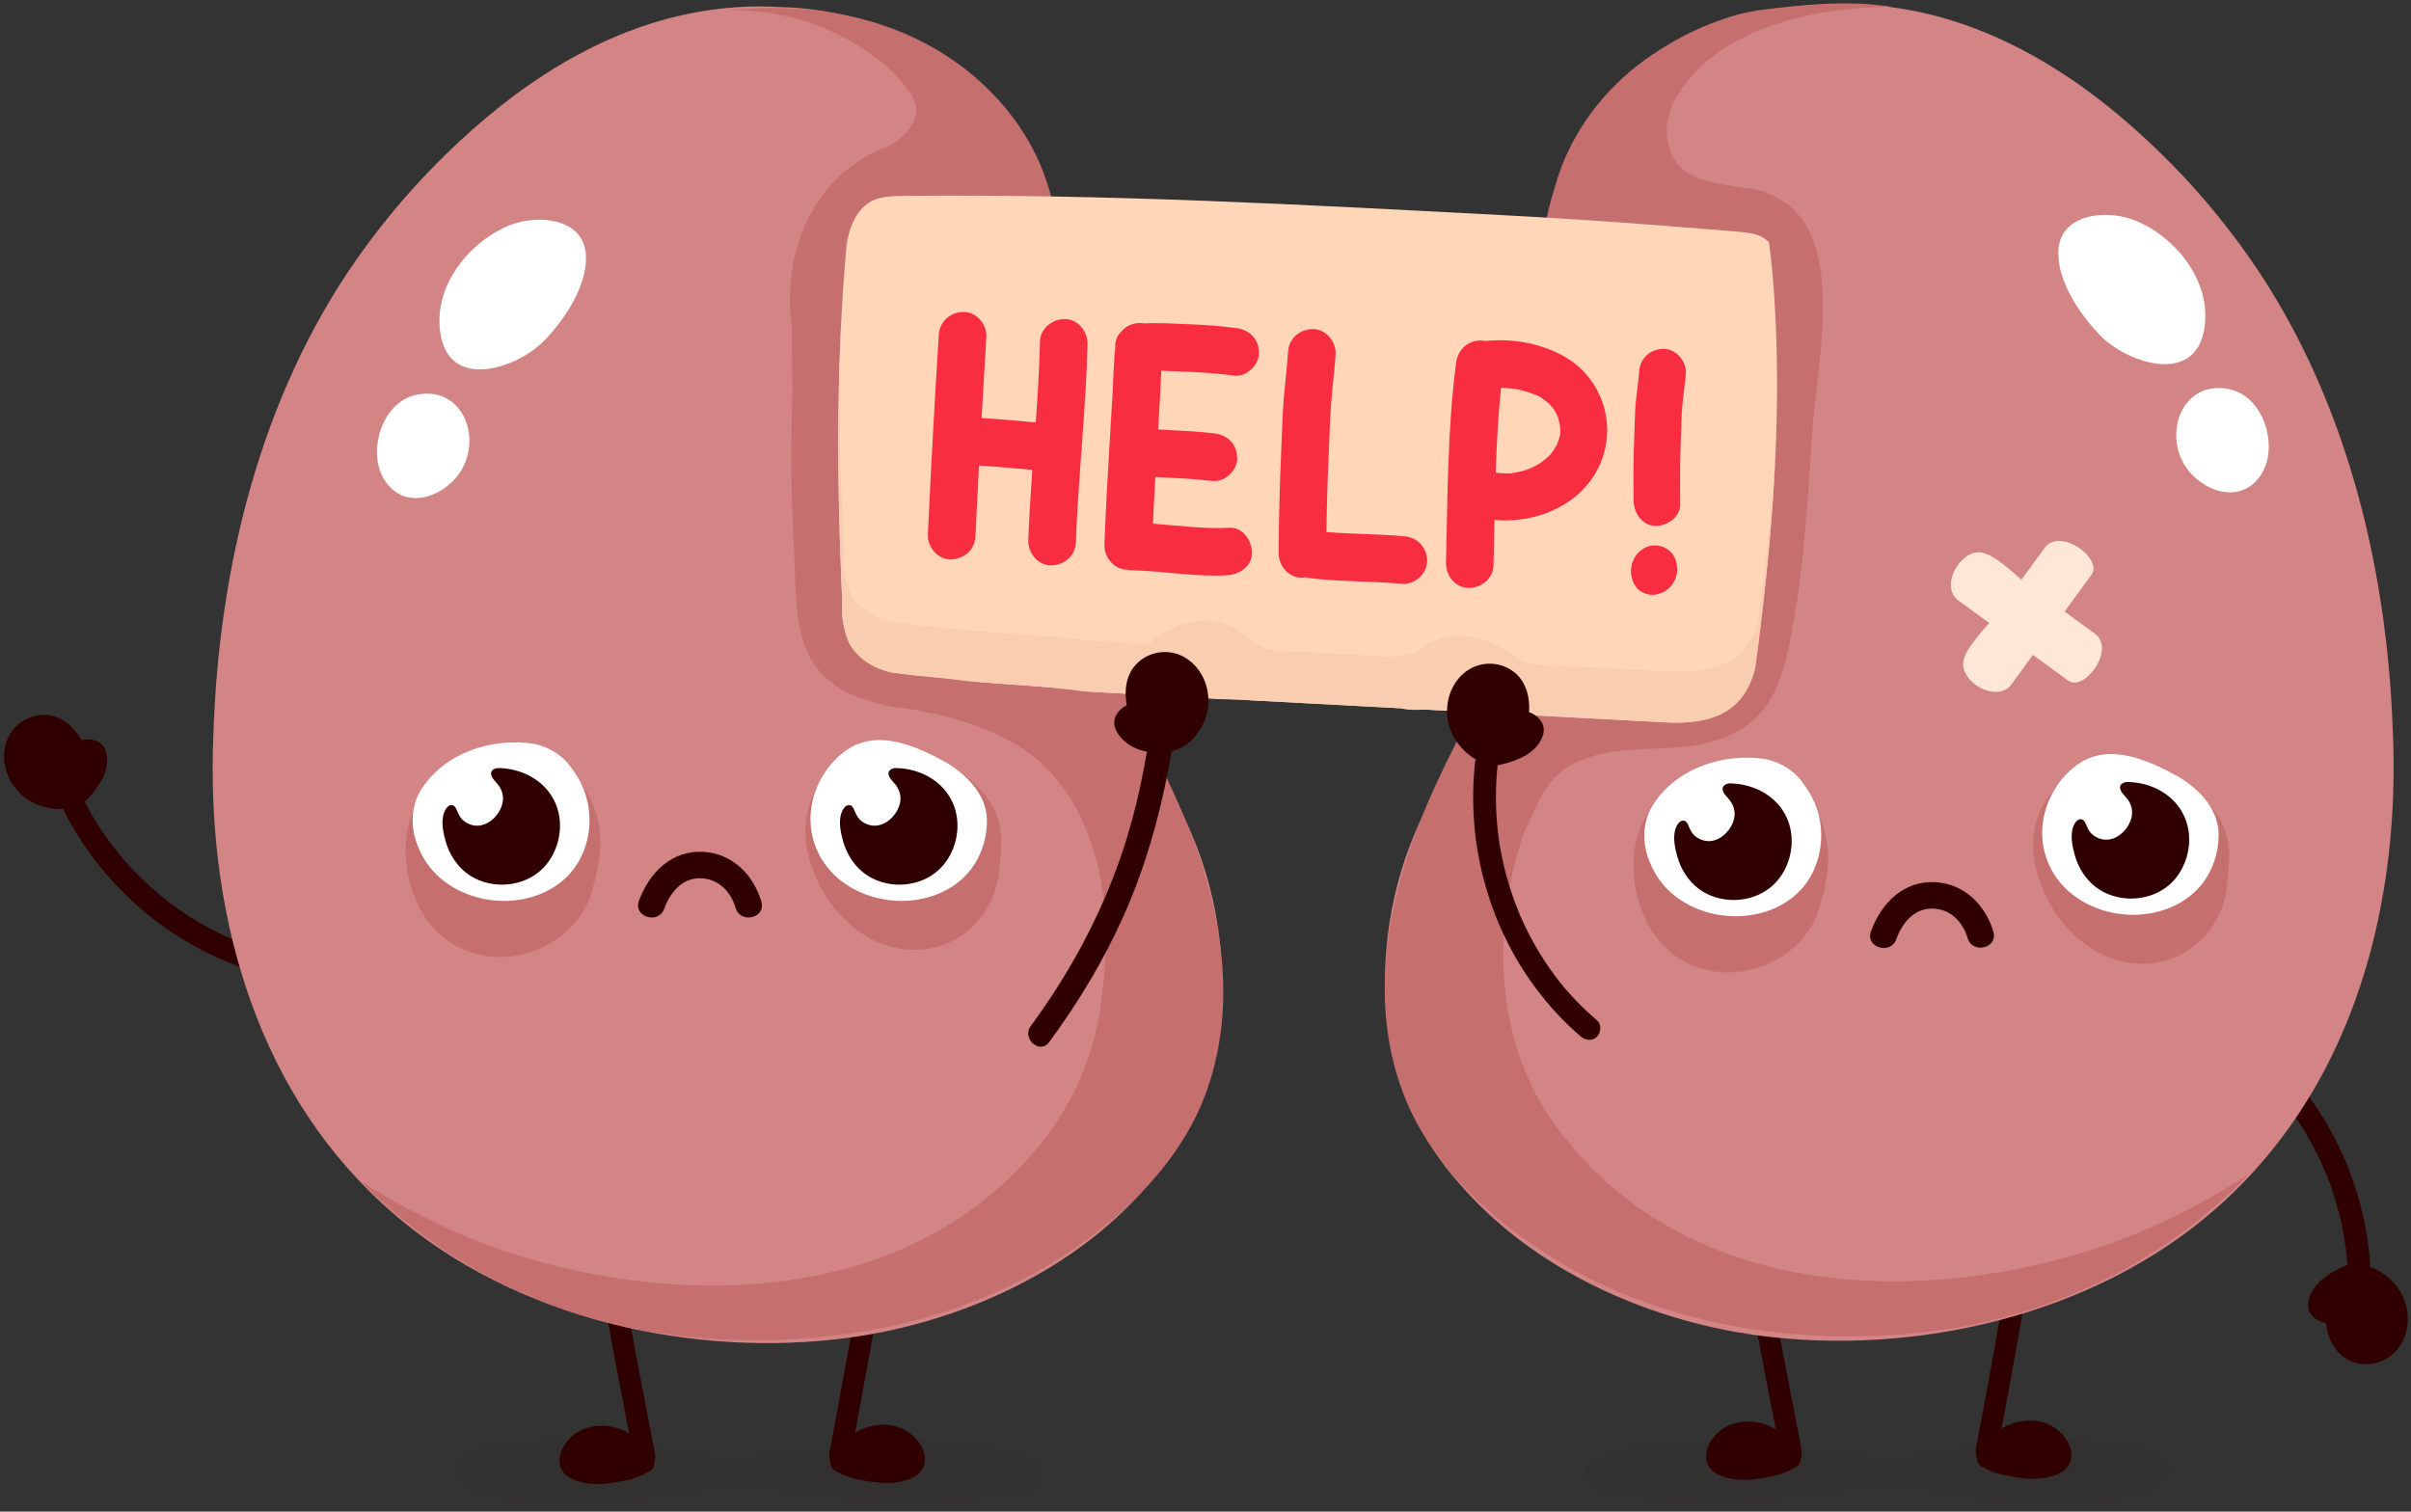 <?xml version="1.0" encoding="UTF-8"?><svg xmlns="http://www.w3.org/2000/svg" xmlns:xlink="http://www.w3.org/1999/xlink" height="2138.8" preserveAspectRatio="xMidYMid meet" version="1.0" viewBox="416.5 1443.3 3411.0 2138.8" width="3411.0" zoomAndPan="magnify"><rect x="416.5" y="1443.3" width="3411.0" height="2138.8" fill="#333333" stroke="none"/><g><g id="change1_10"><path d="M444.66,2565.71c15.59,15.3,39.4,23.81,61.69,22.19c0.15,1.43,0.53,2.85,1.24,4.22 c26.2,50.57,61.31,95.81,104.09,133.48c41.6,36.63,90.22,66.02,142.37,84.91c30.01,10.87,61.05,18.65,92.76,22.51 c8.39,1.02,17.63-4.02,18.85-13.04c1.13-8.28-4.04-17.76-13.04-18.85c-13.35-1.62-26.6-3.89-39.72-6.85 c-6.43-1.45-12.83-3.06-19.18-4.83c-3.07-0.85-6.12-1.74-9.16-2.66c-1.43-0.43-2.85-0.88-4.28-1.32c-0.92-0.3-1.84-0.6-2.76-0.91 c-25.23-8.44-49.62-19.32-72.82-32.33c-5.76-3.23-11.44-6.59-17.05-10.08c-0.56-0.35-2.16-1.36-2.56-1.6 c-1.06-0.68-2.11-1.36-3.16-2.05c-2.86-1.88-5.69-3.79-8.5-5.73c-11.07-7.65-21.79-15.81-32.11-24.43 c-10.34-8.63-20.29-17.74-29.8-27.28c-2.26-2.26-4.49-4.55-6.7-6.87c-0.95-0.99-1.89-1.99-2.83-2.99 c-0.12-0.13-0.23-0.24-0.32-0.34c-0.66-0.72-1.32-1.44-1.97-2.16c-4.45-4.91-8.79-9.92-13.01-15.03 c-9.62-11.63-18.64-23.76-27-36.34c-4.06-6.1-7.96-12.31-11.69-18.61c-1.99-3.35-3.93-6.73-5.82-10.13 c-0.89-1.6-1.75-3.22-2.64-4.83c-0.02-0.04-0.04-0.07-0.06-0.11c-0.5-0.96-1-1.91-1.5-2.87c-0.5-0.97-1.08-1.91-1.72-2.8 c7.39-7.33,14.29-15.44,19.98-24.08c7.61-11.56,12.92-24.88,11.63-38.99c-0.66-7.26-2.75-14.29-8.4-19.21 c-5.25-4.57-11.9-6.16-18.68-6.28c-2.78-0.05-5.77,0.36-8.64,1.23c-10.2-17.75-26.66-33.36-47.78-35.55 c-25.37-2.63-49.63,12.43-58.4,36.53C416.54,2517.48,425.33,2546.73,444.66,2565.71z" fill="#300000"/></g><g id="change1_11"><path d="M3817.22,3280.55c-8.31-20.2-26.85-37.39-47.99-44.67c0.43-1.37,0.63-2.83,0.52-4.37 c-4.2-56.8-18.68-112.2-43.19-163.66c-23.84-50.04-56.98-96.19-97.49-134.07c-23.32-21.8-48.8-41.16-76.43-57.18 c-7.32-4.24-17.79-3.24-22.46,4.57c-4.29,7.17-3.27,17.92,4.57,22.46c11.63,6.74,22.93,14.04,33.82,21.92 c5.34,3.86,10.59,7.86,15.73,11.98c2.48,1.99,4.94,4.01,7.38,6.05c1.14,0.96,2.27,1.93,3.41,2.9c0.73,0.64,1.46,1.28,2.18,1.92 c19.87,17.68,38.03,37.28,54.23,58.37c4.02,5.23,7.93,10.56,11.71,15.97c0.38,0.54,1.45,2.09,1.72,2.48 c0.7,1.04,1.41,2.09,2.1,3.13c1.89,2.85,3.74,5.72,5.56,8.61c7.17,11.39,13.81,23.1,19.92,35.09c6.11,12.01,11.67,24.29,16.67,36.8 c1.19,2.97,2.34,5.95,3.46,8.95c0.48,1.28,0.95,2.57,1.42,3.86c0.06,0.17,0.11,0.31,0.16,0.44c0.32,0.92,0.65,1.84,0.96,2.76 c2.16,6.27,4.18,12.58,6.05,18.94c4.27,14.48,7.79,29.18,10.53,44.03c1.33,7.2,2.47,14.44,3.43,21.71 c0.51,3.86,0.96,7.73,1.37,11.6c0.19,1.82,0.34,3.65,0.53,5.48c0.01,0.05,0.01,0.08,0.01,0.12c0.09,1.08,0.17,2.15,0.25,3.23 c0.08,1.09,0.24,2.18,0.48,3.25c-9.68,3.83-19.22,8.58-27.84,14.28c-11.55,7.64-21.67,17.79-26.03,31.27 c-2.24,6.94-3.1,14.22,0.17,20.97c3.03,6.26,8.52,10.34,14.7,13.12c2.54,1.14,5.45,1.94,8.43,2.27 c2.4,20.34,11.39,41.16,29.95,51.48c22.29,12.4,50.52,8.09,68.06-10.62C3824.1,3335.95,3827.53,3305.61,3817.22,3280.55z" fill="#300000"/></g><g><g><g id="change1_21"><path d="M1658.63,3047.42c-0.82,12.54-1.56,25.16-3.1,37.78l0-0.79c0.01,1.58,0.01,3.94-0.31,5.81 c-1.4,14.82-2.96,29.58-4.67,44.3c-3.46,29.85-7.51,59.56-11.97,89.14c-8.87,58.83-19.36,117.12-30.11,175.28 c-6.09,32.95-12.26,65.87-18.28,98.84c-1.98,10.85,2.62,23.81,10.55,26.37c7.87,2.54,16.23-3.44,18.35-15.06 c21.49-117.75,45.04-234.99,59.4-355.13c2.1-17.59,4-35.23,5.68-52.91c1.68-17.69,3.15-35.48,4.38-53.44 c0.77-11.34-7.54-22.42-15.05-22.04C1664.71,3026.02,1659.45,3035.1,1658.63,3047.42L1658.63,3047.42z" fill="#300000"/></g></g><g><g id="change1_2"><path d="M1603.86,3512.82c3.39,1.95,6.93,3.73,10.58,5.34c3.65,1.61,7.43,3.05,11.28,4.31 c13.96,2.93,32.29,7.09,49.03,6.41c4.19-0.17,8.27-0.65,12.16-1.51c2.83-0.58,5.96-1.39,9.05-2.47c3.09-1.08,6.13-2.42,8.8-4.08 c8.81-4.62,8.77-14.86,5.08-22.89c-5.15-8.76-11.03-16.05-19.81-20.29c-2.32-1.18-4.71-2.16-7.14-2.97 c-21.92-7.22-47.51,0.19-64.32,18.03c-1.48,1.48-2.92,3.01-4.32,4.59c-1.67,4.13-6.06,6.34-7.77,10.46 C1605.52,3509.4,1604.66,3511.09,1603.86,3512.82z" fill="#300000"/></g><g><g id="change1_3"><path d="M1597.44,3523.9c9.53,5.4,19.77,9.86,30.5,12.11c10.73,2.25,21.52,4.24,32.45,5.24 c11.31,1.03,22.73,0.44,33.76-2.42c10.32-2.68,22.37-7.55,27.63-17.52c10.33-19.6-5.67-43.05-22.38-53.15 c-17.14-10.36-39.53-11.53-58.19-4.85c-10.93,3.91-20.87,9.9-29.28,17.95c-1.73,1.66-3.41,3.4-5.04,5.15 c-1.3,1.4-2.68,2.85-3.69,4.47c-0.26,0.63-0.57,1.22-0.94,1.78c1.01-1.25,1.04-1.33,0.11-0.25c-4.15,4.06-7.11,8.78-9.57,14 C1589.93,3512.45,1590.96,3520.51,1597.44,3523.9c5.71,2.99,14.45,1.81,17.5-4.66c0.82-1.73,1.72-3.4,2.64-5.07 c0.33-0.6,2.1-3.03,0.19-0.78c0.44-0.51,0.91-1,1.37-1.49c1.68-1.8,3.28-3.55,4.69-5.6c0.02-0.02,1.55-2.76,0.73-1.31 c-0.65,0.67-0.48,0.48,0.5-0.56c0.57-0.61,1.15-1.22,1.74-1.82c1.35-1.4,2.71-2.79,4.14-4.11c0.56-0.52,1.12-1.02,1.7-1.52 c-0.09,0.08,2.78-2.27,1.34-1.14c-1.44,1.12,1.52-1.08,1.42-1.01c0.77-0.54,1.55-1.06,2.33-1.56c1.73-1.1,3.5-2.13,5.32-3.07 c0.99-0.51,1.99-0.98,3-1.46c-0.45,0.21-2.29,0.88,0,0c1.71-0.66,3.43-1.28,5.19-1.81c1.74-0.53,3.51-0.98,5.29-1.35 c0.71-0.15,1.43-0.26,2.14-0.41c1.49-0.24,1.43-0.24-0.18,0c0.72-0.09,1.43-0.16,2.15-0.22c3.22-0.27,6.47-0.28,9.69-0.02 c0.56,0.05,3.97,0.69,0.86,0.07c0.7,0.14,1.41,0.24,2.12,0.38c2.11,0.42,4.2,0.97,6.25,1.65c-0.32-0.1,3.61,1.34,2.08,0.72 c-1.53-0.63,2.3,1.12,2,0.97c1.65,0.83,3.21,1.76,4.76,2.77c2,1.32,0.37,0.3-0.01-0.03c0.82,0.71,1.63,1.41,2.41,2.17 c0.52,0.5,1.02,1.02,1.52,1.55c0.27,0.29,2.72,3.16,1.83,2.05c-1.16-1.45,1.04,1.46,0.99,1.39c0.43,0.62,0.86,1.25,1.27,1.88 c0.63,0.96,1.19,1.98,1.84,2.93c1.43,2.1,0.25,0.32,0.03-0.3c0.3,0.82,1.64,3.62,1.27,4.56c-0.07-0.52-0.15-1.03-0.22-1.55 c0.06,0.61,0.09,1.23,0.09,1.84c-0.01,0.3-0.01,0.61-0.02,0.91c-0.12,1.45-0.08,1.21,0.11-0.73c-0.15-0.08-0.25,1.65-0.47,1.71 c0.2-0.48,0.4-0.95,0.6-1.43c-0.26,0.53-0.56,1.05-0.9,1.54c1.13-2.2,0.66-1.22,0.21-0.5c0.36-0.26,0.73-0.52,1.09-0.78 c-0.56,0.4-1.14,0.75-1.75,1.07c-0.68,0.41-1.36,0.81-2.07,1.19c-0.16,0.09-3.75,1.71-1.38,0.74c-2.04,0.84-4.15,1.51-6.27,2.1 c-2.11,0.59-4.24,1.08-6.39,1.5c0.01,0-4.3,0.63-1.95,0.35c-0.91,0.11-1.83,0.19-2.74,0.26c-4.84,0.37-9.71,0.28-14.55-0.06 c-2.42-0.17-4.84-0.41-7.25-0.71c-2.48-0.3,2.99,0.48-1.18-0.17c-1.3-0.2-2.59-0.4-3.89-0.61c-4.96-0.82-9.89-1.8-14.8-2.83 c-4.52-0.94-8.75-2.07-13.08-3.68c-4.02-1.5,1.03,0.49-1.27-0.5c-1.42-0.61-2.83-1.26-4.23-1.93 c-2.37-1.14-4.68-2.38-6.97-3.68c-5.83-3.3-14.27-1.51-17.5,4.65C1589.59,3512.5,1591.21,3520.37,1597.44,3523.9z" fill="#300000"/></g></g></g></g><g><g><g id="change1_5"><path d="M1271.22,3049.36c0.57,7.43,1.17,14.85,1.82,22.26c0.31,3.51,0.63,7.02,0.95,10.52 c0.15,1.56,0.29,3.12,0.44,4.67c-0.28-2.87,0.4,4.01,0.48,4.8c1.5,14.78,3.17,29.52,4.98,44.23 c3.67,29.83,7.94,59.51,12.61,89.05c9.29,58.76,20.2,116.98,31.37,175.06c6.32,32.9,12.73,65.78,18.98,98.71 c2.06,10.83-2.45,23.83-10.36,26.45c-7.85,2.6-16.26-3.33-18.46-14.93c-22.33-117.59-46.72-234.66-61.95-354.69 c-2.23-17.57-4.26-35.2-6.06-52.87c-1.81-17.67-3.39-35.39-4.75-53.15c-0.86-11.21,7.33-22.02,14.83-21.57 C1264.92,3028.42,1270.28,3037.33,1271.22,3049.36L1271.22,3049.36z" fill="#300000"/></g></g><g><g id="change1_22"><path d="M1329.32,3513.81c-3.38,1.97-6.9,3.78-10.54,5.42c-3.64,1.64-7.4,3.1-11.25,4.39 c-13.94,3.03-32.24,7.32-48.98,6.76c-4.19-0.14-8.28-0.59-12.17-1.43c-2.84-0.56-5.97-1.35-9.07-2.4 c-3.1-1.05-6.15-2.38-8.83-4.02c-8.84-4.55-8.88-14.79-5.25-22.85c5.09-8.8,10.91-16.13,19.67-20.43 c2.31-1.2,4.69-2.2,7.12-3.02c21.87-7.38,47.51-0.15,64.45,17.57c1.49,1.47,2.94,2.99,4.35,4.56c1.7,4.12,6.1,6.29,7.84,10.41 C1327.63,3510.4,1328.5,3512.08,1329.32,3513.81z" fill="#300000"/></g><g><g id="change1_16"><path d="M1335.82,3524.84c-9.49,5.47-19.7,10-30.41,12.33c-10.71,2.33-21.49,4.4-32.41,5.47 c-11.31,1.11-22.72,0.6-33.77-2.18c-10.34-2.61-22.43-7.39-27.75-17.32c-10.47-19.53,5.36-43.09,22-53.31 c17.07-10.49,39.44-11.81,58.16-5.27c10.96,3.83,20.94,9.75,29.41,17.74c1.75,1.65,3.43,3.37,5.08,5.12 c1.31,1.39,2.7,2.83,3.72,4.45c0.26,0.62,0.58,1.22,0.96,1.78c-1.02-1.24-1.05-1.33-0.11-0.25c4.18,4.03,7.18,8.73,9.67,13.93 C1343.24,3513.33,1342.27,3521.4,1335.82,3524.84c-5.69,3.03-14.44,1.92-17.53-4.53c-0.83-1.73-1.74-3.38-2.68-5.05 c-0.33-0.59-2.13-3.01-0.19-0.78c-0.44-0.51-0.91-0.99-1.38-1.48c-1.69-1.78-3.3-3.53-4.73-5.56 c-0.02-0.02-1.57-2.75-0.74-1.31c0.65,0.67,0.49,0.48-0.5-0.56c-0.58-0.61-1.16-1.21-1.75-1.81c-1.36-1.39-2.73-2.77-4.17-4.08 c-0.56-0.51-1.13-1.01-1.71-1.5c0.09,0.08-2.8-2.25-1.35-1.13c1.45,1.11-1.52-1.07-1.43-1c-0.77-0.53-1.55-1.05-2.35-1.54 c-1.73-1.09-3.51-2.1-5.34-3.03c-0.99-0.51-2-0.97-3.01-1.44c0.45,0.21,2.3,0.87,0,0c-1.72-0.65-3.44-1.25-5.21-1.77 c-1.75-0.51-3.52-0.95-5.3-1.31c-0.71-0.14-1.43-0.25-2.14-0.4c-1.49-0.23-1.43-0.23,0.18-0.01c-0.72-0.08-1.44-0.15-2.16-0.2 c-3.22-0.25-6.47-0.23-9.69,0.05c-0.56,0.05-3.97,0.71-0.86,0.08c-0.7,0.14-1.41,0.25-2.11,0.4c-2.11,0.44-4.2,1-6.24,1.69 c0.32-0.11-3.6,1.37-2.07,0.73c1.53-0.64-2.3,1.14-1.99,0.98c-1.65,0.84-3.2,1.78-4.74,2.81c-2,1.33-0.37,0.3,0.01-0.03 c-0.81,0.71-1.62,1.42-2.39,2.18c-0.51,0.51-1.02,1.03-1.5,1.56c-0.26,0.29-2.69,3.18-1.82,2.07c1.15-1.46-1.03,1.47-0.98,1.4 c-0.43,0.62-0.85,1.25-1.26,1.89c-0.63,0.97-1.18,1.99-1.82,2.94c-1.41,2.11-0.25,0.32-0.03-0.3 c-0.29,0.83-1.61,3.64-1.23,4.57c0.07-0.52,0.14-1.03,0.21-1.55c-0.05,0.61-0.08,1.23-0.08,1.84c0.01,0.3,0.02,0.61,0.03,0.91 c0.13,1.45,0.09,1.21-0.11-0.73c0.15-0.08,0.26,1.65,0.48,1.71c-0.2-0.47-0.41-0.95-0.61-1.42c0.27,0.53,0.57,1.04,0.91,1.53 c-1.15-2.2-0.67-1.22-0.22-0.5c-0.36-0.26-0.73-0.52-1.09-0.78c0.56,0.39,1.15,0.75,1.76,1.06c0.69,0.4,1.37,0.8,2.08,1.17 c0.16,0.09,3.77,1.68,1.39,0.73c2.04,0.82,4.16,1.48,6.28,2.05c2.11,0.57,4.25,1.05,6.4,1.46c-0.01,0,4.31,0.6,1.95,0.34 c0.91,0.1,1.83,0.17,2.74,0.24c4.84,0.34,9.71,0.21,14.54-0.17c2.42-0.19,4.84-0.45,7.25-0.76c2.48-0.32-2.99,0.5,1.18-0.18 c1.29-0.21,2.59-0.41,3.88-0.64c4.95-0.85,9.87-1.87,14.78-2.93c4.51-0.97,8.73-2.13,13.05-3.78c4.01-1.53-1.02,0.49,1.26-0.51 c1.42-0.62,2.82-1.28,4.21-1.96c2.36-1.16,4.66-2.41,6.94-3.73c5.8-3.34,14.26-1.61,17.53,4.53 C1343.58,3513.38,1342.01,3521.27,1335.82,3524.84z" fill="#300000"/></g></g></g></g><g id="change2_2"><path d="M1351.03,1472.49c-132.2,38.08-245.51,125.57-338.76,224.9c-33.24,35.79-63.81,73.7-91.29,112.92 c-135.99,194.04-194.86,436.28-202.51,670.45c-10.49,240.62,52.77,494.32,238.63,665.35c166.41,154.2,416.23,216.96,640.09,192.44 c133.54-14.63,268.19-65.42,371.37-148.74c25.79-20.83,49.62-43.69,70.97-68.53c133.9-147.61,133.08-375.92,39.84-545.46 c-10.69-21.17-21.96-42.09-33.3-62.87c-11.35-20.77-22.77-41.39-33.8-61.94c-37.89-70.58-68-143.33-85.45-218.6 c-8.15-30.8-13.09-61.68-15.71-92.61c-2.62-30.96-2.93-61.98-1.8-93.09c0.39-19.68,1.7-39.45,3.41-59.26 c1.7-19.82,3.77-39.68,5.23-59.84c11.26-136.05-12.66-291-128.46-377.79c-15.79-12.62-32.62-24.09-50.18-34.34 c-35.12-20.5-73.18-36.13-112.34-46.55c-34.75-9.48-70.53-14.84-106.19-15.58C1463.28,1449.75,1406.39,1456.71,1351.03,1472.49z" fill="#d38484"/></g><g id="change3_3"><path d="M2017.92,2444.36c-17.39-39.11-40.03-76.15-53.4-117.11c-3.24-8.04-6.42-16.13-9.56-24.25 c-4.56-11.96-8.88-24.01-12.92-36.19c-20.19-60.86-33.3-124.77-34.04-195.94c-1.35-129.36,30.8-264.19-15.82-384.87 c-32.19-83.33-100.53-150.36-181.23-188.68c-80.7-38.32-172.87-49.17-261.65-39.25c71.14-1.62,142.41,20.98,200.29,62.26 c5.26,3.75,10.41,7.66,15.44,11.72c4.12,3.86,8.81,8.11,13.55,12.65c17.34,18.77,42.04,41.41,31.75,68.17 c-3.6,7.72-8.36,14.28-13.9,20.05c-5.55,5.77-11.88,10.76-18.72,15.37c-109.39,38.67-156.73,149.81-140.56,260.04 c-0.18,10.34-0.21,20.54-0.17,30.47c0.11,29.78,0.84,57.09,0.21,78.17c-2,67.1-1.16,134.28,2.52,201.32 c4.72,86.14-5.72,174,89.74,211.2c14.97,5.83,30.54,9.78,46.35,13.36c51.26,5.77,105.82,18.07,153.39,40.7 c9.51,4.52,18.74,9.46,27.59,14.83c63.48,38.59,98.47,106.5,114.43,176.69c2.5,11.62,4.47,23.4,5.96,35.27 c7.45,59.38,2.86,121.31-7.35,179.3c-2.12,10.24-4.61,20.39-7.47,30.42c-14.33,50.17-38.07,97.48-71.88,139.71 c-20.68,25.84-43.05,48.92-66.9,69.38c-166.82,143.21-407.85,156.52-613.06,107.22c-25.01-5.99-49.82-13.03-74.39-21.07 c-36.88-12.3-73-27.09-108.09-44.02c-35.09-16.98-69.14-36.11-101.87-57.23c27.98,28.31,58.14,54.35,90.07,77.91 c31.93,23.52,65.64,44.57,100.72,62.77c31.09,15.8,63.09,29.39,95.77,40.8c32.68,11.41,66.03,20.64,99.83,27.71 c166.31,32.35,357.37,18.46,516.66-53.12c26.55-11.93,52.22-25.46,76.81-40.64c87.59-54.48,170.16-128.05,211.22-225.89 c40.71-99.26,36.08-204.96,9-305.48c-3.38-12.56-7.12-25.05-11.17-37.43c-21.94-66.09-52.81-127.83-84.1-189.97 C2026.58,2461.87,2022.23,2453.1,2017.92,2444.36z" fill="#c66f6f"/></g><g><g><g id="change4_1"><path d="M1159.6,1755.94c-9.27,1.59-18.17,4.21-25.99,7.68c-57.9,25.66-107.11,90.21-92.99,156.85 c16.02,75.62,109.58,42.56,146.18,4.51c28.29-29.4,59.54-75.61,58.75-118.1C1244.72,1761.13,1198.77,1749.24,1159.6,1755.94z" fill="#fff"/></g></g><g><g id="change4_3"><path d="M1000.28,2003.27c-25.15,7.75-41.11,31.07-47.42,55.68c-5.67,22.14-3.95,47.08,9.11,65.83 c30.87,44.31,90.11,18.64,110.13-21.37c23.25-46.47-2.52-110.25-61.08-102.48C1007.27,2001.44,1003.69,2002.23,1000.28,2003.27z" fill="#fff"/></g></g></g><g id="change1_12"><path d="M1063.05,3519.03c-4.52,36.69,53.27,42.4,75.49,46.94c78.84,16.11,159,3.09,237.71-7.46 c8.91-1.88,17.83-3.65,26.77-5.16c82.21-13.88,162.68,10.56,244.69,13.33c68.13,2.3,136.68,1.1,204.6-8.58 c10.8-1.54,29.54-3.13,36.39-17.77c6.89-14.72-0.25-26-10.28-30.99c-48.48-24.12-101.16-24.17-151.76-26.71 c-103.04-5.17-204.76,29-307.46,20.48c-22.86-1.9-45.46-7.03-68.08-11.86c-7.54-1.61-15.09-3.18-22.64-4.59 c-43.15-8.04-87.21-9.41-130.86-6.63c-22.27,1.42-44.52,3.58-66.63,6.85c-18.23,2.7-42.75,3.1-58.22,15 C1066.95,3506.35,1063.84,3512.55,1063.05,3519.03z" fill="#300000" opacity=".07"/></g><g id="change5_1"><path d="M2625.43,2348.37c-3.63-10.22-10.05-21.88-19.61-22.91c-18.06-1.88-34.36-6.51-49.19-13.33 c-29.34-16.98-54.85-39.49-76.45-65.65c-10.8-13.08-20.63-27.07-29.48-41.69c-5.04-7.92-9.58-16.05-13.72-24.34 c-3.3-6.33-6.28-12.82-9.08-19.42c-2.79-6.6-5.39-13.3-7.92-20.05c-9.99-27.26-17.55-62.28-44.15-77.05 c-17.02-8.43-39.31-4.11-57.33,4.45c-24.38,12.83-29.58,42.58-29.43,66.83c-0.11,5.91,0.06,11.87,0.41,17.83 c0.71,11.91,2.17,23.83,3.63,35.5c2.89,16.98,7.17,33.34,12.64,49.1c27.35,78.8,84.56,142.71,147.87,195.33 c18.23,14.78,37.1,28.31,56.08,40.46c22.35,14.79,53.11,4.06,63.11-21.37C2587.2,2429.54,2602.94,2394.95,2625.43,2348.37z" fill="#ad5353"/></g><g><g><g id="change1_6"><path d="M2893.26,3042.89c0.91,12.53,1.75,25.14,3.37,37.75l0-0.79c0.01,1.58,0.01,3.94,0.35,5.81 c1.51,14.81,3.17,29.55,4.98,44.26c3.67,29.83,7.94,59.51,12.61,89.05c9.29,58.76,20.2,116.98,31.37,175.06 c6.32,32.9,12.73,65.78,18.98,98.71c2.06,10.83-2.45,23.83-10.36,26.45c-7.85,2.6-16.26-3.33-18.46-14.93 c-22.33-117.59-46.72-234.66-61.95-354.69c-2.23-17.57-4.26-35.2-6.06-52.87c-1.81-17.68-3.4-35.45-4.76-53.4 c-0.86-11.33,7.38-22.47,14.89-22.14C2887.03,3021.54,2892.35,3030.59,2893.26,3042.89L2893.26,3042.89z" fill="#300000"/></g></g><g><g id="change1_8"><path d="M2951.37,3507.9c-3.38,1.97-6.9,3.78-10.54,5.42c-3.64,1.64-7.4,3.1-11.25,4.39 c-13.94,3.03-32.24,7.32-48.98,6.76c-4.19-0.14-8.28-0.59-12.17-1.43c-2.84-0.56-5.97-1.35-9.07-2.4 c-3.1-1.05-6.15-2.38-8.83-4.02c-8.84-4.55-8.88-14.79-5.25-22.85c5.09-8.8,10.91-16.13,19.67-20.43 c2.31-1.2,4.69-2.2,7.12-3.02c21.87-7.38,47.51-0.15,64.45,17.57c1.49,1.47,2.94,2.99,4.35,4.56c1.7,4.12,6.1,6.29,7.84,10.41 C2949.68,3504.48,2950.56,3506.16,2951.37,3507.9z" fill="#300000"/></g><g><g id="change1_1"><path d="M2957.87,3518.93c-9.49,5.47-19.7,10-30.41,12.33s-21.49,4.4-32.41,5.47c-11.31,1.11-22.72,0.6-33.77-2.18 c-10.34-2.61-22.43-7.39-27.75-17.32c-10.47-19.53,5.36-43.09,22-53.31c17.07-10.49,39.44-11.81,58.16-5.27 c10.96,3.83,20.94,9.75,29.41,17.73c1.75,1.65,3.43,3.37,5.08,5.12c1.31,1.39,2.7,2.83,3.72,4.45 c0.26,0.62,0.58,1.22,0.96,1.78c-1.02-1.24-1.05-1.33-0.11-0.25c4.18,4.03,7.18,8.73,9.67,13.93 C2965.29,3507.42,2964.32,3515.49,2957.87,3518.93c-5.69,3.03-14.44,1.92-17.53-4.53c-0.83-1.73-1.74-3.38-2.68-5.05 c-0.33-0.59-2.13-3.01-0.19-0.78c-0.44-0.51-0.91-0.99-1.38-1.48c-1.69-1.78-3.3-3.53-4.73-5.56 c-0.02-0.02-1.57-2.75-0.74-1.31c0.65,0.67,0.49,0.48-0.5-0.56c-0.58-0.61-1.16-1.21-1.75-1.81c-1.36-1.39-2.73-2.77-4.17-4.08 c-0.56-0.51-1.13-1.01-1.71-1.5c0.09,0.08-2.8-2.25-1.35-1.13c1.45,1.11-1.52-1.07-1.43-1c-0.77-0.53-1.55-1.05-2.35-1.54 c-1.73-1.09-3.51-2.1-5.34-3.03c-0.99-0.51-2-0.97-3.01-1.44c0.45,0.21,2.3,0.87,0,0c-1.72-0.65-3.44-1.25-5.21-1.77 c-1.75-0.51-3.52-0.95-5.3-1.31c-0.71-0.14-1.43-0.25-2.14-0.4c-1.49-0.23-1.43-0.23,0.18-0.01c-0.72-0.08-1.44-0.15-2.15-0.2 c-3.22-0.25-6.47-0.24-9.69,0.05c-0.56,0.05-3.97,0.71-0.86,0.08c-0.7,0.14-1.41,0.25-2.11,0.4c-2.11,0.44-4.2,1-6.24,1.69 c0.32-0.11-3.6,1.37-2.07,0.73c1.53-0.64-2.3,1.14-1.99,0.98c-1.65,0.84-3.2,1.78-4.74,2.81c-2,1.33-0.36,0.3,0.01-0.03 c-0.81,0.71-1.62,1.42-2.39,2.18c-0.51,0.51-1.02,1.03-1.5,1.56c-0.26,0.29-2.7,3.18-1.82,2.07c1.15-1.46-1.03,1.47-0.98,1.4 c-0.43,0.62-0.85,1.25-1.26,1.89c-0.63,0.97-1.18,1.99-1.82,2.94c-1.41,2.11-0.25,0.32-0.03-0.3 c-0.29,0.83-1.61,3.64-1.23,4.57c0.07-0.52,0.14-1.03,0.21-1.55c-0.05,0.61-0.08,1.23-0.08,1.84c0.01,0.3,0.02,0.61,0.03,0.91 c0.13,1.45,0.09,1.21-0.11-0.73c0.15-0.08,0.26,1.65,0.48,1.71c-0.2-0.47-0.41-0.95-0.61-1.42c0.27,0.53,0.57,1.04,0.91,1.53 c-1.15-2.2-0.67-1.22-0.22-0.5c-0.36-0.26-0.73-0.52-1.09-0.78c0.56,0.39,1.15,0.75,1.76,1.06c0.69,0.4,1.37,0.8,2.08,1.17 c0.16,0.08,3.77,1.68,1.39,0.73c2.04,0.82,4.16,1.48,6.28,2.05c2.11,0.57,4.25,1.05,6.4,1.46c-0.01,0,4.31,0.6,1.95,0.34 c0.91,0.1,1.83,0.17,2.74,0.24c4.84,0.34,9.71,0.21,14.55-0.17c2.42-0.19,4.84-0.45,7.25-0.76c2.48-0.32-2.99,0.5,1.18-0.18 c1.29-0.21,2.59-0.41,3.88-0.64c4.95-0.85,9.87-1.87,14.78-2.93c4.51-0.97,8.73-2.13,13.05-3.78c4.01-1.53-1.02,0.49,1.26-0.51 c1.42-0.62,2.82-1.28,4.21-1.96c2.36-1.16,4.66-2.41,6.94-3.73c5.8-3.34,14.26-1.61,17.53,4.53 C2965.64,3507.47,2964.07,3515.35,2957.87,3518.93z" fill="#300000"/></g></g></g></g><g><g><g id="change1_7"><path d="M3280.67,3042.06c-0.52,7.43-1.07,14.86-1.66,22.27c-0.28,3.51-0.58,7.02-0.88,10.53 c-0.14,1.56-0.27,3.12-0.41,4.68c0.26-2.87-0.38,4.01-0.45,4.8c-1.4,14.79-2.96,29.54-4.66,44.26 c-3.46,29.85-7.51,59.56-11.97,89.14c-8.87,58.83-19.36,117.12-30.11,175.28c-6.09,32.95-12.26,65.87-18.28,98.84 c-1.98,10.85,2.62,23.81,10.55,26.37c7.87,2.54,16.24-3.44,18.35-15.06c21.49-117.75,45.04-234.99,59.4-355.13 c2.1-17.59,4-35.23,5.68-52.91c1.68-17.69,3.14-35.41,4.37-53.18c0.78-11.22-7.49-21.97-14.99-21.46 C3286.83,3021.08,3281.53,3030.02,3280.67,3042.06L3280.67,3042.06z" fill="#300000"/></g></g><g><g id="change1_25"><path d="M3225.91,3506.91c3.39,1.95,6.93,3.73,10.58,5.34c3.65,1.61,7.43,3.05,11.28,4.31 c13.96,2.93,32.29,7.09,49.03,6.41c4.19-0.17,8.27-0.65,12.16-1.52c2.83-0.58,5.96-1.39,9.05-2.47c3.09-1.08,6.14-2.42,8.8-4.08 c8.81-4.62,8.77-14.86,5.08-22.89c-5.15-8.76-11.03-16.05-19.81-20.29c-2.32-1.18-4.71-2.16-7.14-2.97 c-21.92-7.22-47.51,0.19-64.32,18.03c-1.48,1.48-2.92,3.01-4.32,4.59c-1.67,4.13-6.06,6.34-7.77,10.46 C3227.57,3503.49,3226.71,3505.17,3225.91,3506.91z" fill="#300000"/></g><g><g id="change1_18"><path d="M3219.49,3517.99c9.53,5.4,19.77,9.86,30.5,12.11c10.73,2.25,21.52,4.24,32.45,5.24 c11.31,1.03,22.73,0.44,33.76-2.42c10.32-2.68,22.37-7.55,27.63-17.52c10.33-19.61-5.67-43.05-22.38-53.15 c-17.15-10.37-39.53-11.53-58.2-4.85c-10.93,3.91-20.87,9.9-29.28,17.95c-1.73,1.66-3.41,3.4-5.04,5.15 c-1.3,1.4-2.68,2.85-3.69,4.47c-0.26,0.63-0.57,1.22-0.95,1.78c1.01-1.25,1.04-1.33,0.11-0.25c-4.15,4.06-7.11,8.78-9.57,14 C3211.99,3506.54,3213.01,3514.6,3219.49,3517.99c5.71,2.99,14.45,1.81,17.5-4.66c0.82-1.73,1.72-3.4,2.64-5.07 c0.33-0.6,2.1-3.03,0.19-0.78c0.44-0.51,0.91-1,1.37-1.49c1.68-1.8,3.28-3.55,4.69-5.6c0.02-0.02,1.55-2.76,0.74-1.31 c-0.65,0.67-0.48,0.48,0.49-0.56c0.57-0.62,1.15-1.22,1.74-1.82c1.35-1.4,2.71-2.79,4.14-4.11c0.56-0.51,1.12-1.02,1.7-1.52 c-0.09,0.08,2.78-2.27,1.34-1.14c-1.44,1.12,1.52-1.08,1.43-1.01c0.77-0.54,1.55-1.06,2.33-1.56c1.73-1.1,3.5-2.13,5.32-3.07 c0.99-0.51,1.99-0.98,3-1.46c-0.45,0.21-2.29,0.88,0,0c1.71-0.66,3.43-1.28,5.19-1.81c1.74-0.53,3.51-0.98,5.29-1.35 c0.71-0.15,1.43-0.26,2.14-0.41c1.49-0.24,1.43-0.24-0.18,0c0.72-0.09,1.43-0.16,2.15-0.22c3.22-0.27,6.47-0.28,9.69-0.02 c0.56,0.05,3.97,0.69,0.86,0.07c0.7,0.14,1.41,0.24,2.12,0.38c2.11,0.42,4.2,0.97,6.25,1.65c-0.32-0.1,3.61,1.34,2.08,0.72 c-1.53-0.63,2.3,1.12,2,0.97c1.65,0.83,3.21,1.76,4.76,2.77c2,1.32,0.37,0.3-0.01-0.03c0.82,0.71,1.63,1.41,2.41,2.17 c0.52,0.5,1.02,1.02,1.52,1.55c0.27,0.29,2.72,3.16,1.83,2.05c-1.16-1.45,1.04,1.46,0.99,1.39c0.43,0.62,0.86,1.25,1.27,1.88 c0.63,0.96,1.19,1.98,1.84,2.93c1.43,2.1,0.25,0.32,0.03-0.3c0.3,0.82,1.64,3.62,1.27,4.56c-0.07-0.52-0.15-1.03-0.22-1.55 c0.06,0.61,0.09,1.23,0.09,1.84c-0.01,0.3-0.01,0.61-0.02,0.91c-0.11,1.45-0.08,1.21,0.11-0.73c-0.15-0.08-0.25,1.65-0.47,1.71 c0.2-0.48,0.4-0.95,0.6-1.43c-0.26,0.53-0.56,1.05-0.9,1.54c1.13-2.2,0.66-1.22,0.21-0.5c0.36-0.26,0.73-0.52,1.09-0.78 c-0.56,0.4-1.14,0.75-1.75,1.07c-0.68,0.41-1.36,0.81-2.07,1.19c-0.16,0.09-3.75,1.71-1.38,0.74c-2.04,0.84-4.15,1.51-6.27,2.1 c-2.11,0.59-4.24,1.08-6.39,1.5c0.01,0-4.3,0.63-1.95,0.35c-0.91,0.11-1.83,0.19-2.74,0.26c-4.84,0.37-9.71,0.28-14.55-0.06 c-2.42-0.17-4.84-0.41-7.25-0.71c-2.48-0.3,2.99,0.48-1.18-0.17c-1.3-0.2-2.59-0.4-3.89-0.61c-4.96-0.82-9.89-1.8-14.8-2.83 c-4.52-0.94-8.75-2.07-13.08-3.68c-4.02-1.5,1.03,0.49-1.27-0.5c-1.42-0.61-2.83-1.26-4.23-1.93 c-2.37-1.14-4.68-2.38-6.97-3.68c-5.83-3.3-14.27-1.51-17.5,4.65C3211.64,3506.59,3213.27,3514.46,3219.49,3517.99z" fill="#300000"/></g></g></g></g><g id="change2_1"><path d="M3165.47,1468.63c132.34,37.61,245.96,124.69,339.56,223.69c33.37,35.67,64.07,73.47,91.7,112.59 c136.68,193.55,196.42,435.57,204.91,669.72c11.35,240.58-51,494.5-236.25,666.2c-165.85,154.8-415.45,218.45-639.4,194.74 c-133.59-14.15-268.42-64.46-371.9-147.41c-25.87-20.74-49.78-43.51-71.21-68.28c-134.43-147.13-134.43-375.44-41.79-545.32 c10.61-21.21,21.8-42.17,33.08-62.98c11.27-20.81,22.62-41.47,33.58-62.06c37.64-70.72,67.48-143.57,84.66-218.9 c8.04-30.83,12.87-61.72,15.38-92.67c2.51-30.96,2.71-61.99,1.46-93.09c-0.46-19.68-1.84-39.45-3.62-59.24 c-1.77-19.81-3.91-39.67-5.44-59.82c-11.75-136.01,11.61-291.05,127.11-378.24c15.75-12.68,32.53-24.2,50.05-34.52 c35.05-20.62,73.05-36.39,112.17-46.95c34.71-9.6,70.47-15.1,106.13-15.96C3053.14,1446.29,3110.05,1453.05,3165.47,1468.63z" fill="#d38484"/></g><g id="change3_4"><path d="M2503.83,2445c8.98-14.57,17.65-29.35,25.79-44.39c20.01-34.53,35.12-70.88,46.56-108.3 c3.81-12.47,7.22-25.07,10.26-37.75c17.11-90.1,33.58-182.72,25.86-276.32c-0.69-11.85-1.66-23.69-2.88-35.52 c-2.44-23.64-5.87-47.2-9.98-70.52c-2.06-9.26-4.12-19.04-4.99-28.69s-0.57-19.19,2.09-27.98c0.6-10.91,1.56-21.82,2.96-32.76 c1.4-10.93,3.24-21.88,5.6-32.84c3.03-14.09,6.7-27.97,11.03-41.57c2.7-9.83,5.87-19.45,9.47-28.83 c17.98-46.95,46.73-88.22,82.62-122.21c6.15-5.83,12.51-11.44,19.07-16.83c5.01-4,10.08-7.91,15.21-11.71 c25.16-18.07,52.26-33.89,80.7-46.34c9.48-4.15,19.11-7.93,28.86-11.29c8.33-3.03,16.73-5.59,25.19-7.75 c8.49-2.18,17.05-3.95,25.87-5.43c61.92-7.96,125.46-14.65,189.05-5.18c-66.79,1.32-134.63,10.18-196.02,37.23 c-8.37,3.85-16.46,7.9-24.36,12.23c-7.74,4.33-15.3,8.94-22.56,13.88c-7.26,4.94-14.24,10.22-20.84,15.9 c-10.14,8.83-19.24,18.64-27.13,29.19c-4.17,5.25-7.8,10.96-11.16,16.65c-3.36,5.69-6.44,11.35-9.52,16.49 c-0.02,0,2.04-2.06,2.04-2.06c-3.6,7.5-5.93,15.18-7.13,22.87c-1.2,7.69-1.25,15.39-0.31,22.94c5.1,40.74,30.44,54.96,61.38,62.53 c15.47,3.78,32.34,5.9,48.78,8.83c28.91,2.13,54.16,15.03,72.45,34.34c63.35,66.9,29.28,220.83,23.2,304.23 c-6.42,88.11-10.68,184.57-27.01,274.41c-8.6,47.3-16.56,100.16-52.36,135.47c-20.56,20.27-48.27,32.06-76.53,37.99 c-60.1,12.62-125-1.21-181.6,27.66c-43.11,21.99-49.89,57.85-70.51,96.71c-4.59,13.15-8.64,26.54-12.18,40.09 c-35.39,135.51-20.14,287.24,72.95,396.76c20.87,25.69,43.4,48.61,67.4,68.9c167.84,142.02,408.97,153.6,613.81,102.82 c24.97-6.17,49.73-13.38,74.23-21.6c36.79-12.56,72.8-27.61,107.77-44.79c34.96-17.24,68.88-36.6,101.45-57.96 c-27.77,28.51-57.74,54.76-89.51,78.56c-31.77,23.75-65.32,45.04-100.27,63.49c-30.98,16.02-62.88,29.85-95.47,41.49 c-32.59,11.64-65.88,21.11-99.63,28.42c-166.08,33.54-357.23,21.02-517.03-49.41c-26.63-11.74-52.4-25.09-77.09-40.09 c-87.98-53.85-171.07-126.83-212.83-224.38c-62.12-148.45-22.36-312.12,42.36-451.23c4.17-9.16,8.45-18.25,12.83-27.3 c4.38-9.04,8.86-18.03,13.44-26.94c4.58-8.91,9.28-17.67,14.07-26.32C2494.05,2462.12,2498.92,2453.54,2503.83,2445z" fill="#c66f6f"/></g><g id="change1_13"><path d="M3484.9,3519.03c4.52,36.69-53.27,42.4-75.49,46.94c-78.84,16.11-159,3.09-237.71-7.46 c-8.91-1.88-17.83-3.65-26.77-5.16c-82.21-13.88-162.68,10.56-244.69,13.33c-68.13,2.3-136.68,1.1-204.6-8.58 c-10.8-1.54-29.54-3.13-36.39-17.77c-6.89-14.72,0.25-26,10.28-30.99c48.48-24.12,101.16-24.17,151.76-26.71 c103.04-5.17,204.76,29,307.46,20.48c22.86-1.9,45.46-7.03,68.08-11.86c7.54-1.61,15.09-3.18,22.64-4.59 c43.15-8.04,87.21-9.41,130.86-6.63c22.27,1.42,44.52,3.58,66.63,6.85c18.23,2.7,42.75,3.1,58.22,15 C3480.99,3506.35,3484.1,3512.55,3484.9,3519.03z" fill="#300000" opacity=".07"/></g><g><g><g id="change4_4"><path d="M3414.13,1748.98c9.29,1.52,18.2,4.08,26.05,7.5c58.08,25.25,107.75,89.44,94.11,156.18 c-15.48,75.73-109.27,43.35-146.15,5.56c-28.5-29.2-60.08-75.18-59.6-117.68C3329.05,1754.79,3374.92,1742.57,3414.13,1748.98z" fill="#fff"/></g></g><g><g id="change4_9"><path d="M3575.22,1995.17c25.21,7.56,41.33,30.77,47.82,55.34c5.83,22.1,4.29,47.05-8.64,65.89 c-30.56,44.53-89.97,19.29-110.28-20.58c-23.58-46.31,1.73-110.27,60.34-102.91C3568.22,1993.39,3571.8,1994.15,3575.22,1995.17 z" fill="#fff"/></g></g></g><g><g id="change3_5"><path d="M3000.43,2684.14c11.61-55.31-15.1-135.62-79.41-131.94c-40.19,2.44-78.12-2.02-119.44,6.17 c-61.98,12.86-81.27,80.7-71.87,138.1c8.23,51.66,38.26,98.65,88.86,115.7c72.46,25.01,159.6-18.95,175.17-96.12 C2996.86,2705.71,2999.1,2694.99,3000.43,2684.14z" fill="#c66f6f"/></g></g><g><g id="change3_1"><path d="M3569.4,2668.32c3.24-26.57-2.61-55.27-19.92-77.03c-8.66-11.65-19.06-22.14-30.68-31.21 c-58.1-45.37-146.52-55.26-198,3.32c-44.62,49.55-30.57,124.17,7.53,176.87c8.08,11.17,17.16,21.19,27.04,29.89 c30.6,27.33,70.85,42.12,113.33,35.08c53.95-9.38,95.13-57.77,98.5-111.21C3568.54,2685.45,3569.28,2676.84,3569.4,2668.32z" fill="#c66f6f"/></g></g><g><g><g id="change4_10"><path d="M2992.94,2631.05c0.45-9.93-0.31-19.93-2.31-29.69c-1.79-8.75-4.59-17.16-8.26-25.12 c-3.67-7.97-8.21-15.49-13.47-22.48c-6.36-9.81-14.3-17.56-23.34-23.53c-9.04-5.96-19.18-10.15-29.91-12.68 c-60.95-9.91-130.94,13.32-162.9,68.57c-13.7,24.17-12.44,55.18-1.02,79.8c3.96,9.58,9.17,18.31,15.36,26.12 c43.37,54.71,135.22,64.5,188.96,18.15C2979.12,2690.31,2991.58,2661.03,2992.94,2631.05z" fill="#fff"/></g></g></g><g><g><g id="change4_2"><path d="M3555.18,2629.23c2.81-37.97-26.02-68.88-57.1-87.15c-41.43-22.82-94.36-46.76-137.97-19.92 c-10.29,6.41-19.37,14.82-27.23,24.45c-6.36,7.96-11.8,16.71-16.09,25.97c-12.89,27.79-15.52,60.21-2.72,91.27 c31.71,76.93,142.9,97.28,204.32,44.32c11.53-9.94,20.41-22.23,26.57-35.78c3.08-6.78,5.49-13.87,7.21-21.14 C3553.88,2643.99,3554.9,2636.59,3555.18,2629.23z" fill="#fff"/></g></g></g><g><g><g><g><g><g id="change1_20"><path d="M3236.69,2761.69c-11.13-37.69-40.82-67.62-81.48-70.14c-45.29-2.81-77.28,29.52-91.76,69.67 c-8.21,22.77,27.72,33.65,35.88,11c8.75-24.27,26.78-45.74,54.81-43.16c23.5,2.16,39.67,19.81,46.09,41.58 C3207.05,2793.69,3243.55,2784.94,3236.69,2761.69L3236.69,2761.69z" fill="#300000"/></g></g></g></g></g></g><g><g><g id="change1_17"><path d="M2951,2641.19c1.26-13.98-0.84-28.22-6.71-41.01c-14.18-30.93-46.11-47.46-79.05-48.41 c-3.29-0.09-6.98,0.46-9.46,2.81c-6.06,5.75,1.57,13.86,5.58,18.23c10.74,11.71,11.99,25.73,4.32,39.54 c-6.79,12.23-19.92,22.38-34.53,20.95c-5.19-0.51-10.11-2.5-14.4-5.44c-5.15-3.53-7.82-7.83-10.2-13.38 c-1.95-4.53-4.19-11.49-10.57-9.84c-4.98,1.29-8.47,8.69-9.6,13.18c-3.07,12.23-0.14,25.88,3.2,37.74 c4.91,17.41,15.18,33.86,29.63,44.91c29.03,22.18,73.21,21.61,101.69-1.26C2938.42,2685.16,2949,2663.5,2951,2641.19z" fill="#300000"/></g></g></g><g><g><g id="change1_9"><path d="M3513.33,2639.18c1.26-13.98-0.84-28.22-6.71-41.01c-14.18-30.93-46.11-47.46-79.05-48.41 c-3.29-0.09-6.98,0.46-9.46,2.81c-6.06,5.75,1.57,13.86,5.58,18.23c10.74,11.71,11.99,25.73,4.32,39.54 c-6.79,12.23-19.92,22.38-34.53,20.95c-5.19-0.51-10.11-2.5-14.4-5.44c-5.15-3.53-7.82-7.83-10.2-13.38 c-1.95-4.53-4.19-11.49-10.57-9.84c-4.98,1.29-8.47,8.69-9.6,13.18c-3.07,12.23-0.14,25.88,3.2,37.74 c4.91,17.41,15.18,33.86,29.63,44.91c29.03,22.18,73.21,21.61,101.69-1.26C3500.75,2683.14,3511.32,2661.49,3513.33,2639.18z" fill="#300000"/></g></g></g><g fill="#ffe7d7" id="change6_1"><path d="M3342.51,2406.31c-51.69-37.69-103.35-75.42-155.04-113.11c-26.35-19.21-0.04-68.55,28.52-68.46 c21.41,0.06,52.58,33.73,69.15,45.82c31.72,23.14,63.44,46.26,95.17,69.39C3410.2,2361.76,3365.31,2422.94,3342.51,2406.31z" fill="inherit"/><path d="M3375.47,2256.4c-37.69,51.69-75.42,103.35-113.11,155.04c-19.21,26.35-68.54,0.04-68.46-28.52 c0.06-21.41,33.73-52.58,45.82-69.15c23.14-31.72,46.26-63.44,69.39-95.17C3330.92,2188.71,3392.1,2233.6,3375.47,2256.4z" fill="inherit"/></g><g><g id="change3_2"><path d="M1263.28,2662.88c11.8-55.27-14.61-135.67-78.94-132.23c-40.2,2.3-78.11-2.3-119.46,5.74 c-62.03,12.64-81.55,80.41-72.37,137.84c8.04,51.69,37.91,98.78,88.45,116.01c72.37,25.27,159.66-18.38,175.52-95.49 C1259.63,2684.45,1261.91,2673.74,1263.28,2662.88z" fill="#c66f6f"/></g></g><g><g id="change3_6"><path d="M1832.29,2649.11c3.33-26.56-2.41-55.27-19.64-77.1c-8.61-11.68-18.98-22.21-30.57-31.32 c-57.94-45.57-146.32-55.78-198.01,2.61c-44.8,49.39-31.01,124.05,6.89,176.89c8.04,11.2,17.09,21.25,26.93,29.99 c30.5,27.44,70.7,42.38,113.2,35.49c53.99-9.19,95.34-57.43,98.9-110.86C1831.37,2666.23,1832.14,2657.62,1832.29,2649.11z" fill="#c66f6f"/></g></g><g><g><g id="change4_5"><path d="M1250.38,2609.77c0.49-9.92-0.24-19.93-2.2-29.7c-1.76-8.76-4.53-17.18-8.17-25.15 c-3.64-7.98-8.15-15.52-13.38-22.52c-6.32-9.84-14.24-17.61-23.25-23.61c-9.02-6-19.14-10.22-29.87-12.79 c-60.91-10.12-130.98,12.85-163.14,67.98c-13.78,24.12-12.64,55.14-1.3,79.8c3.93,9.59,9.1,18.34,15.27,26.18 c43.17,54.86,134.98,64.98,188.89,18.83C1236.34,2668.98,1248.9,2639.75,1250.38,2609.77z" fill="#fff"/></g></g></g><g><g><g id="change4_6"><path d="M1812.62,2609.97c2.94-37.96-25.77-68.97-56.79-87.35c-41.35-22.97-94.19-47.09-137.9-20.42 c-10.31,6.37-19.42,14.75-27.32,24.36c-6.39,7.94-11.86,16.67-16.19,25.91c-12.99,27.74-15.74,60.15-3.05,91.26 c31.43,77.04,142.55,97.79,204.16,45.05c11.56-9.9,20.48-22.16,26.7-35.68c3.11-6.76,5.54-13.85,7.28-21.11 C1811.27,2624.72,1812.31,2617.32,1812.62,2609.97z" fill="#fff"/></g></g></g><g><g><g><g><g><g id="change1_19"><path d="M1493.65,2719.1c-10.99-37.73-40.58-67.76-81.23-70.43c-45.28-2.97-77.38,29.24-92.01,69.34 c-8.29,22.74,27.6,33.74,35.84,11.13c8.84-24.24,26.94-45.64,54.97-42.96c23.49,2.25,39.59,19.95,45.94,41.74 C1463.9,2751,1500.43,2742.38,1493.65,2719.1L1493.65,2719.1z" fill="#300000"/></g></g></g></g></g></g><g><g><g id="change1_23"><path d="M1208.4,2619.76c1.31-13.97-0.74-28.22-6.56-41.03c-14.07-30.98-45.94-47.62-78.88-48.69 c-3.29-0.11-6.98,0.43-9.47,2.77c-6.09,5.73,1.52,13.87,5.51,18.25c10.7,11.75,11.9,25.77,4.18,39.56 c-6.83,12.2-20,22.31-34.6,20.83c-5.19-0.53-10.1-2.54-14.38-5.49c-5.14-3.55-7.79-7.86-10.15-13.41 c-1.93-4.53-4.15-11.51-10.53-9.88c-4.99,1.27-8.5,8.66-9.65,13.15c-3.12,12.22-0.23,25.88,3.07,37.75 c4.85,17.43,15.05,33.91,29.47,45.01c28.95,22.28,73.13,21.87,101.69-0.89C1195.67,2663.68,1206.31,2642.07,1208.4,2619.76z" fill="#300000"/></g></g></g><g><g><g id="change1_4"><path d="M1770.73,2619.76c1.31-13.97-0.74-28.22-6.56-41.03c-14.07-30.98-45.94-47.62-78.88-48.69 c-3.29-0.11-6.98,0.43-9.47,2.77c-6.09,5.73,1.52,13.87,5.51,18.25c10.7,11.75,11.9,25.77,4.18,39.56 c-6.83,12.2-20,22.31-34.6,20.83c-5.19-0.53-10.1-2.54-14.38-5.49c-5.14-3.55-7.79-7.86-10.15-13.41 c-1.93-4.53-4.15-11.51-10.53-9.88c-4.99,1.27-8.5,8.66-9.65,13.15c-3.12,12.22-0.23,25.88,3.07,37.75 c4.85,17.43,15.05,33.91,29.47,45.01c28.95,22.28,73.13,21.87,101.69-0.89C1757.99,2663.68,1768.64,2642.07,1770.73,2619.76z" fill="#300000"/></g></g></g><g><g id="change4_7"><path d="M2540.92,1781.83c-6.34,5.56-11.9,11.75-16.25,18.07c-33.06,48.05-39.59,119.08,2.57,163.47 c47.73,50.25,103.69-18.91,113.8-65.16c7.81-35.74,10-85.7-10.54-117.8C2608.39,1745.85,2567.7,1758.33,2540.92,1781.83z" fill="#fff"/></g></g><g><g id="change4_8"><path d="M2522.1,2040.73c-56.28,37.35-27.92,172.76,45.72,136.98C2636.33,2144.42,2598.18,1990.25,2522.1,2040.73z" fill="#fff"/></g></g><g id="change7_1"><path d="M1881.67,2211.67c-26.91,3.8-51.21,27.22-48.77,58.94c3.99,51.94,73.73,67.58,100.27,23.26 c11.48-19.17,10.49-46.15-3.92-63.6C1916.29,2214.58,1898.47,2209.3,1881.67,2211.67z" fill="#c68b97"/></g><g id="change7_2"><path d="M1876.08,1945.11c-23.28,3.29-44.3,23.55-42.19,50.99c3.46,44.93,63.78,58.46,86.74,20.12 c9.93-16.59,9.07-39.92-3.39-55.02C1906.03,1947.63,1890.62,1943.06,1876.08,1945.11z" fill="#c68b97"/></g><g id="change7_3"><path d="M1677.01,2076.68c-23.28,3.29-44.3,23.55-42.19,50.99c3.46,44.93,63.78,58.46,86.74,20.12 c9.93-16.59,9.07-39.92-3.39-55.02C1706.96,2079.19,1691.54,2074.62,1677.01,2076.68z" fill="#c68b97"/></g><g id="change8_1"><path d="M2893.78,1773.48c-5.19-1.03-10.59-1.62-15.77-2.07c-18.16-1.59-36.44-3.1-54.71-4.58 c-91.36-7.38-182.52-13.91-274.17-18.74c-285.26-15.04-569.53-30.75-855.21-27.59c-15.21,0.17-31.24,0.57-44.16,7.33 c-20.44,10.69-30.85,33.66-35.55,61.39c-14.3,159.57-14.05,320.71-7.09,482.32c0.32,7.35,0.65,14.69,0.99,22.04 c-1.22,13.93,0.04,28.05,3.55,41.45c1.75,6.7,4.07,13.23,6.95,19.4c9.72,16.71,23.76,27.23,40.2,34.29 c5.49,2.35,11.28,4.28,17.59,5.78c22.05,3.47,43.94,5.2,66.01,7.42c5.52,0.56,11.05,1.14,16.6,1.76 c63.57,8.6,128.72,8.6,191.5,17.79c6.71,0.52,13.48,0.92,20.26,1.28c67.76,3.6,135.51,7.2,203.27,10.8 c199.86,10.62,399.72,21.25,599.58,31.87c55.84,2.97,88.34-11.22,107.06-35.35c9.36-12.06,15.28-26.62,19.11-42.83 c22.93-170.84,37.96-343.09,27.46-515.04c-0.88-14.33-1.93-28.65-3.17-42.98c-1.32-14.29-2.95-28.54-4.93-42.71 C2913.42,1779.14,2903.96,1775.49,2893.78,1773.48z" fill="#ffd6b8"/></g><g id="change9_1"><path d="M2903.13,2323.86c-3.74,14.53-9.59,27.57-18.88,38.35c-18.58,21.56-51,34.13-106.83,31.17 c-44.92-2.39-89.84-4.77-134.76-7.16c-5.61-0.3-11.23-0.6-16.81-0.89c-15.12,1.02-29.78-0.22-43.9-3.63 c-3.53-0.85-7.02-1.84-10.46-2.96c-47.46-31.6-99.58-55.49-149.29-13.48c-4.32,1.43-8.7,2.65-13.13,3.66 c-17.72,4.02-36.35,4.6-56.01,1.72c-5.66-0.17-11.34-0.43-17.03-0.69c-25.02-1.33-50.04-2.66-75.06-3.99 c-5-0.27-10.01-0.53-15.01-0.8c-19.44-0.64-43.33-0.64-56.36-13.67c-21.72-19.55-47.78-32.58-75.89-29.91 c-5.04,0.36-10.08,1.14-15.09,2.32c-20.06,4.72-39.94,15.82-56.28,29.7c-5.65,0.14-11.3-0.01-16.94-0.15 c-16.94-0.9-33.88-1.8-50.82-2.7c-6.78-0.36-13.54-0.76-20.26-1.26c-62.82-8.59-127.95-8.94-191.54-17 c-5.55-0.59-11.08-1.15-16.6-1.67c-22.08-2.12-43.97-3.79-66.03-7.02c-6.32-1.38-12.12-3.14-17.62-5.28 c-16.48-6.43-30.57-15.95-40.37-31.01c-2.92-5.56-5.27-11.43-7.06-17.45c-3.58-12.05-4.92-24.73-3.78-37.24 c-0.39-6.6-0.76-13.2-1.11-19.79c-6.05-112.27-8.06-224.25-2.45-335.49c-7.51,130.63-6.31,262.16-0.63,394.02 c0.32,7.35,0.65,14.69,0.99,22.04c-1.22,13.93,0.04,28.05,3.55,41.45c1.75,6.7,4.07,13.23,6.95,19.4 c9.72,16.71,23.76,27.23,40.2,34.29c5.49,2.35,11.28,4.28,17.59,5.78c22.05,3.47,43.94,5.2,66.01,7.42 c5.52,0.56,11.05,1.14,16.6,1.76c63.57,8.6,128.72,8.6,191.5,17.79c6.71,0.52,13.48,0.92,20.26,1.28 c43.56,2.32,87.11,4.63,130.67,6.95c4.84,0.26,9.68,0.51,14.52,0.77c23.68,3.53,49.74,1.36,72.81,3.86 c4.9,0.27,9.8,0.53,14.71,0.79c58.89,3.13,117.77,6.26,176.66,9.39c6.25,0.33,12.49,0.66,18.74,1c12.22,3.7,25.25,1.52,37.46,1.98 c6.25,0.34,12.5,0.67,18.75,1.01c106.18,5.64,212.35,11.29,318.53,16.93c55.84,2.97,88.34-11.22,107.06-35.35 c9.36-12.06,15.28-26.62,19.11-42.83c13.31-99.18,23.95-198.84,28.49-298.64C2923.5,2167.24,2914.35,2245.72,2903.13,2323.86z" fill="#f9cdaf"/></g><g id="change1_14"><path d="M2465.43,2465.38c4.55,21.36,19.71,41.6,39.2,52.55c-0.67,1.27-1.13,2.67-1.29,4.2 c-6.06,56.63-1.75,113.73,13.13,168.75c14.47,53.5,38.8,104.85,71.86,149.38c19.03,25.63,40.62,49.25,64.93,69.96 c6.44,5.48,16.92,6.38,22.92-0.47c5.51-6.28,6.43-17.04-0.47-22.92c-10.23-8.72-20.04-17.93-29.34-27.63 c-4.56-4.76-9.01-9.63-13.33-14.61c-2.09-2.4-4.14-4.83-6.17-7.28c-0.95-1.15-1.89-2.31-2.83-3.46c-0.6-0.76-1.2-1.52-1.8-2.28 c-16.38-20.96-30.72-43.5-42.88-67.15c-3.02-5.87-5.9-11.81-8.65-17.81c-0.27-0.6-1.05-2.32-1.25-2.75c-0.5-1.15-1.01-2.3-1.5-3.46 c-1.35-3.14-2.66-6.3-3.93-9.47c-5.01-12.49-9.45-25.21-13.3-38.1c-3.86-12.91-7.13-25.99-9.8-39.19c-0.63-3.13-1.23-6.28-1.8-9.42 c-0.24-1.35-0.48-2.7-0.71-4.05c-0.03-0.17-0.06-0.33-0.08-0.46c-0.15-0.96-0.31-1.93-0.45-2.89c-1-6.55-1.85-13.13-2.56-19.72 c-1.6-15.01-2.43-30.1-2.46-45.2c-0.02-7.33,0.16-14.65,0.52-21.97c0.19-3.89,0.44-7.78,0.74-11.66c0.14-1.83,0.32-3.65,0.46-5.48 c0-0.05,0.01-0.08,0.01-0.13c0.11-1.07,0.22-2.15,0.33-3.22c0.12-1.09,0.15-2.19,0.11-3.28c10.2-2.03,20.44-4.99,29.95-9.05 c12.73-5.44,24.51-13.61,31.22-26.1c3.45-6.42,5.6-13.43,3.6-20.66c-1.86-6.7-6.52-11.7-12.11-15.54 c-2.29-1.58-5.02-2.88-7.89-3.74c1.29-20.44-3.82-42.53-20.23-56.02c-19.71-16.2-48.25-17.02-68.86-1.76 C2468.6,2409.65,2459.79,2438.89,2465.43,2465.38z" fill="#300000"/></g><g id="change1_15"><path d="M1993.06,2462.8c1.03-6.88,5.07-12.4,10.15-16.89c2.08-1.84,4.63-3.47,7.38-4.67 c-3.74-20.13-1.34-42.68,13.32-58.05c17.61-18.46,45.84-22.72,68.15-10.05c23.93,13.59,36.21,41.55,33.8,68.53 c-1.61,18.08-10.28,35.48-22.87,48.43c-26.3,27.04-81.75,24.12-103.86-7.23C1994.93,2476.91,1991.95,2470.21,1993.06,2462.8z" fill="#300000"/></g><g id="change1_24"><path d="M1900.79,2917.9c41.59-56.38,77.86-116.66,106.27-180.76c29.24-65.96,49-134.98,62.48-205.76 c8.01-42.01,13.83-84.38,18.33-126.9c2.33-21.99-31.63-28.88-33.98-6.69c-9.55,90.29-24.32,181.78-55.19,267.49 c-29.61,82.2-72.06,159.44-123.88,229.69C1861.66,2912.82,1887.55,2935.85,1900.79,2917.9L1900.79,2917.9z" fill="#300000"/></g><g fill="#f92d40" id="change10_1"><path d="M1955.05,1930.23c0.42-17.59-13.17-35.27-31.75-35.47c-17.78-0.18-35.02,12.9-35.47,31.75 c-0.91,38.23-3.26,76.37-5.94,114.5c-25.58-2.1-51.13-4.75-76.75-6.21c2.16-38.21,4.41-76.42,6.81-114.62 c1.1-17.58-13.65-35.28-31.76-35.47c-18.37-0.19-34.28,12.92-35.47,31.75c-5.92,94.24-11.12,188.53-15.52,282.86 c-0.82,17.58,13.45,35.28,31.76,35.47c18.13,0.19,34.59-12.91,35.47-31.75c1.57-33.68,3.28-67.35,5.05-101.02 c25.23,1.43,50.37,4.03,75.56,6.11c-2.37,33.19-4.53,66.39-5.76,99.64c-0.65,17.59,13.33,35.28,31.76,35.47 c17.98,0.19,34.77-12.9,35.47-31.76c1.57-42.45,4.65-84.81,7.75-127.17c0.38-1.81,0.63-3.66,0.65-5.57 c0.01-0.76-0.04-1.51-0.08-2.27C1950.39,2027.79,1953.88,1979.07,1955.05,1930.23z" fill="inherit"/><path d="M2156.05,2190.04c-36.11,2.03-72.3-3.2-108.45-5.79c1-22.02,2.16-44.03,3.39-66.04 c26.82,1.42,53.8,2.38,80.36,5.61c17.52,2.13,35.29-14.39,35.47-31.75c0.2-19.25-12.99-33.18-31.75-35.47 c-26.49-3.22-53.39-4.19-80.13-5.6c0.9-14.88,1.8-29.75,2.67-44.63c0.75-12.76,1.14-25.63,1.79-38.47 c11.41,0.28,22.82,0.86,34.19,1.3c22.93,0.9,45.8,2.44,68.54,5.57c17.49,2.41,35.29-14.59,35.47-31.75 c0.2-19.49-13.02-32.89-31.75-35.47c-22.74-3.13-45.62-4.66-68.54-5.57c-20.72-0.82-41.59-2.05-62.33-1.11 c-1.58-0.3-3.18-0.52-4.79-0.54c-11.16-0.12-20.52,4.29-26.88,11.66c-5.41,5.19-8.94,12.18-9.03,20.88 c-0.01,0.83,0.03,1.68,0.08,2.53c-2.37,21.61-2.59,43.62-3.86,65.31c-1.4,23.94-2.87,47.88-4.29,71.82 c-2.81,47.09-5.45,94.19-7.21,141.33c-0.66,17.59,13.33,35.27,31.75,35.47c0,0,0.01,0,0.01,0c2.11,0.52,4.31,0.82,6.6,0.87 c44.97,0.86,90.03,9.59,134.98,7.07c17.52-0.98,35.26-12.16,35.47-31.75C2187.98,2208.93,2174.88,2188.98,2156.05,2190.04z" fill="inherit"/><path d="M2758.88,2187.37c16.85,0.17,35.07-12.65,34.77-31.14c-0.5-31.58-0.41-63.18,0.97-94.74 c0.65-14.99,0.63-30.11,2.01-45.04c1.38-14.93,3.83-29.73,4.89-44.69c1.22-17.23-13.49-34.59-31.14-34.77 c-18.13-0.19-33.46,12.67-34.77,31.14c-1.02,14.36-3.32,28.56-4.72,42.87c-1.52,15.54-1.5,31.26-2.18,46.86 c-1.37,31.56-1.47,63.16-0.97,94.74C2728.01,2169.82,2740.16,2187.17,2758.88,2187.37z" fill="inherit"/><path d="M2403.83,2202.16c-36.84-3.4-73.93-3.07-110.78-6.09c0.57-37.36,1.58-74.71,3.34-112.04 c1.07-22.8,1.49-45.69,3.24-68.44c1.82-23.76,4.89-47.41,6.41-71.19c1.12-17.58-13.67-35.28-31.76-35.47 c-18.38-0.19-34.26,12.92-35.47,31.75c-1.48,23.15-4.42,46.17-6.26,69.29c-1.86,23.38-2.28,46.91-3.39,70.34 c-2.27,48.23-3.31,96.52-3.74,144.8c-0.16,17.58,12.98,35.27,31.75,35.47c2.01,0.02,4.03-0.15,6.02-0.47 c1.84,0.49,3.74,0.89,5.71,1.13c43.55,5.33,87.55,4.1,131.2,8.13c17.55,1.62,35.28-14.02,35.47-31.75 C2435.78,2218.82,2422.64,2203.9,2403.83,2202.16z" fill="inherit"/><path d="M2623.81,1944.51c-30.77-15.45-65.45-21.63-99.76-19.3c-1.91,0.13-3.82,0.4-5.71,0.75 c-2.09-0.53-4.22-0.82-6.35-0.85c-19.39-0.2-33.01,13.01-35.47,31.75c-12.3,93.79-11.84,188.49-14.3,282.87 c-0.46,17.59,13.19,35.27,31.75,35.47c17.82,0.18,34.97-12.9,35.47-31.76c0.56-21.46,0.97-42.94,1.41-64.42 c55.27,4.94,115.29-17.78,143.65-67.59C2708.62,2051.52,2685.43,1975.44,2623.81,1944.51z M2617.73,2075.91 c-0.04,0.04,0.28-0.51,0.68-1.19C2618.2,2075.22,2617.97,2075.67,2617.73,2075.91z M2623.04,2061.76c0.84-1.3,1.41-5.99,0.13-1.5 c-0.33,1.15-0.59,2.32-0.92,3.47c-0.87,3.05-1.98,5.98-3.12,8.94c-0.06,0.15-0.12,0.34-0.19,0.55c-0.02,0.03-0.03,0.04-0.05,0.07 c-1.6,2.15-2.76,4.75-4.29,6.99c-1.21,1.78-2.52,3.48-3.82,5.19c-0.88,0.9-1.73,1.83-2.63,2.71c-3.55,3.49-7.51,6.36-11.27,9.55 c-0.84,0.49-1.67,1.07-2.5,1.56c-2.78,1.66-5.64,3.2-8.54,4.63c-2.56,1.26-5.19,2.36-7.8,3.5c-1.12,0.49-2.29,0.88-3.42,1.35 c2.1-0.86,3.15-1.28,3.56-1.45c-0.65,0.25-2.54,0.99-3.48,1.24c-5.96,1.6-11.87,3.11-17.99,4.01c-0.49,0.07-1.49,0.29-2.47,0.47 c-0.22,0-0.46,0-0.74,0.01c-3.26,0.07-6.51,0.17-9.78,0.05c-2.84-0.1-5.68-0.32-8.5-0.63c-0.89-0.1-1.78-0.25-2.67-0.38 c1.33-40.09,3.45-80.14,7.54-120.05c4.77,0.13,9.54,0.39,14.3,0.89c2.45,0.26,4.89,0.57,7.32,0.93c0.81,0.12,1.62,0.27,2.44,0.4 c5.32,1.51,10.71,2.61,15.97,4.4c2.65,0.9,5.28,1.88,7.88,2.95c1.06,0.44,2.19,1.11,3.29,1.42c3.7,1.04-2.54-1.29-2.48-1.28 c4.57,0.84,10.27,5.8,14.03,8.51c1.25,0.9,6.92,6.47,3.99,3.01c-3.18-3.76,2.65,2.86,3.39,3.67c1.57,1.72,2.99,3.55,4.48,5.33 c0.63,1.03,1.46,2.39,1.69,2.8c1.19,2.11,2.29,4.28,3.3,6.49c0.38,0.83,0.72,1.67,1.06,2.51c0.48,2.93,1.66,5.84,2.22,8.77 c0.25,1.32,0.31,2.71,0.62,4.01c0.02,0.09,0.04,0.14,0.06,0.22C2623.85,2050.91,2624.7,2059.7,2623.04,2061.76z" fill="inherit"/><path d="M2578.18,2107.32C2578.44,2107.22,2578.48,2107.2,2578.18,2107.32L2578.18,2107.32z" fill="inherit"/><path d="M2789.06,2245.19c-0.39-5-1.06-8.14-3.33-13.04c-1.16-2.51-2.83-4.95-4.7-6.89 c-1.65-1.72-4.24-4.07-6.25-5.37c-1.18-0.76-5.8-3.01-7.1-3.44c-0.87-0.29-7.11-1.48-8.01-1.53c-1.01-0.06-7.01,0.41-8.05,0.61 c-0.19,0.04-0.38,0.07-0.57,0.11c-1.32,0.31-6.21,2.07-7.39,2.66c-1.21,0.61-2.88,1.93-3.52,2.38c-1.54,1.06-3.05,1.85-4.26,3.21 c-1.88,1.56-3.4,3.35-4.64,5.33c-0.09,0.13-0.19,0.24-0.28,0.37c-0.4,0.48-0.74,0.94-1.06,1.47c-1.32,2.21-2.64,5.02-3.63,7.39 c-1.33,3.17-1.93,7.22-2.24,10.34c-0.74,7.33,1.2,13.57,3.96,20.19c1.42,2.07,2.85,4.14,4.27,6.2c2.5,3.01,5.55,5.21,9.13,6.6 c2.22,1.46,4.66,2.26,7.31,2.42c3.86,1.09,7.78,1.13,11.75,0.12c0.31-0.05,0.61-0.12,0.92-0.2c2.31-0.56,5.53-1.76,7.7-2.74 c2.68-1.21,5.21-3.18,7.42-4.89c0.44-0.34,0.83-0.68,1.22-1.07c2-2.02,4.11-4.31,5.67-6.73c1.82-2.82,3.43-6.04,4.32-9.33 C2789.39,2253.06,2789.51,2250.92,2789.06,2245.19z" fill="inherit"/></g></g></svg>